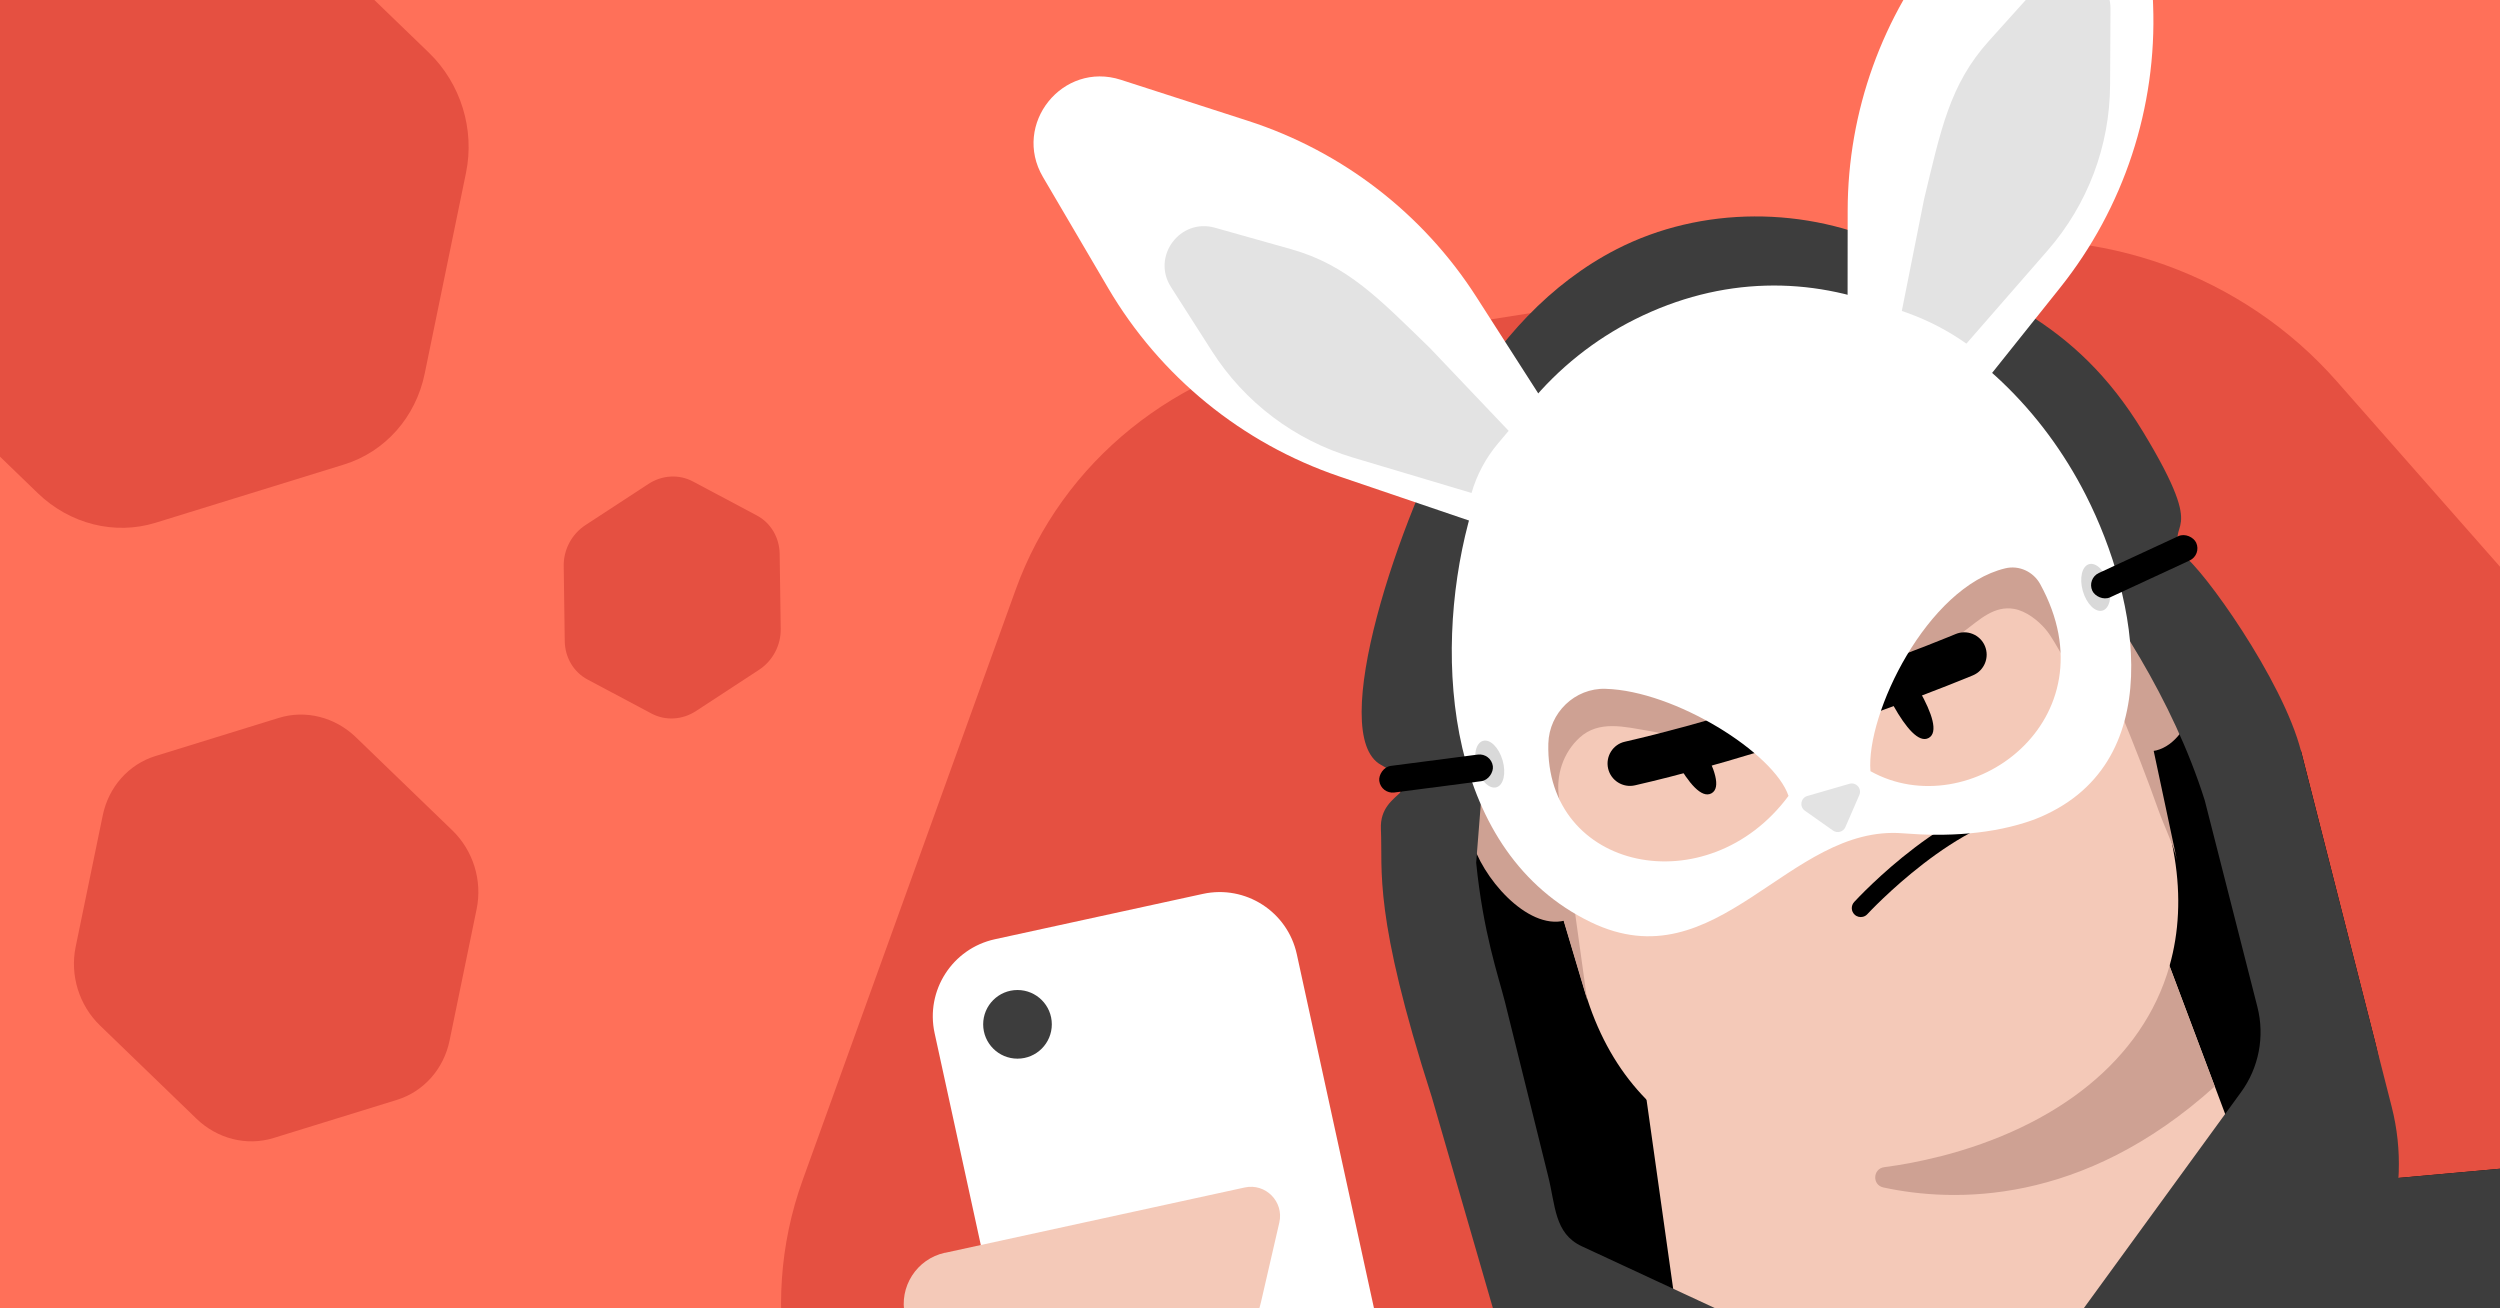 <svg fill="none" height="628" viewBox="0 0 1200 628" width="1200" xmlns="http://www.w3.org/2000/svg" xmlns:xlink="http://www.w3.org/1999/xlink"><rect x="0" y="0" width="1200" height="628" fill="#333333" stroke="none"/><clipPath id="clip0_4812_422"><path d="M0 0H1200V628H0Z"/></clipPath><clipPath id="clip1_4812_422"><path d="M0 0H624.615V1256.64H0Z" transform="matrix(.96 -.281 .281 .96 453 .362)"/></clipPath><g clip-path="url(#clip0_4812_422)"><path d="M0 0H1200V628H0Z" fill="#ff7059"/><g fill="#e55041"><path d="M487.544 282.985 385.282 566.42C363.093 627.921 377.005 697.187 422.005 748.176L628.577 982.985C673.364 1033.9 742.42 1058.81 809.396 1048.22L1118.51 999.472C1185.49 988.883 1240.63 944.532 1262.82 883.031L1365.08 599.596C1387.27 538.095 1373.36 468.824 1328.36 417.835L1121.58 182.951C1076.8 132.038 1007.74 107.123 940.763 117.712L631.856 166.539C564.879 177.128 509.733 221.484 487.544 282.985Z"/><path d="M78.582-57.226-11.911-29.255C-31.546-23.185-46.299-6.585-50.581 14.359L-70.424 110.644C-74.727 131.52-67.912 153.568-52.58 168.375L18.155 236.735C33.488 251.542 55.055 256.989 74.691 250.92L165.184 222.949C184.82 216.879 199.574 200.279 203.856 179.335L223.679 82.983C227.982 62.107 221.167 40.059 205.835 25.252L135.12-43.041C119.787-57.848 98.218-63.295 78.582-57.226Z"/><path d="M133.832 344.593 74.612 362.898C61.763 366.87 52.108 377.733 49.306 391.44L36.32 454.45C33.504 468.112 37.964 482.54 47.998 492.23L94.288 536.965C104.322 546.655 118.436 550.22 131.286 546.248L190.506 527.944C203.356 523.972 213.011 513.108 215.813 499.402L228.786 436.348C231.602 422.687 227.142 408.258 217.108 398.569L170.831 353.876C160.797 344.186 146.682 340.622 133.832 344.593Z"/><path d="M363.299 247.431 332.592 231.095C325.929 227.551 317.786 228.004 311.222 232.309L281.003 252.06C274.45 256.342 270.471 263.823 270.581 271.65L271.08 307.769C271.191 315.596 275.354 322.624 282.017 326.169L312.724 342.504C319.388 346.048 327.531 345.595 334.095 341.29L364.326 321.518C370.878 317.236 374.858 309.754 374.747 301.927L374.237 265.83C374.126 258.004 369.962 250.975 363.299 247.431Z"/><path d="M1134.29 210.885 1101.72 192.911C1094.66 189.011 1085.94 189.361 1078.85 193.856L1046.21 214.476C1039.14 218.947 1034.76 226.881 1034.75 235.252L1034.68 273.883C1034.67 282.254 1039.01 289.838 1046.08 293.738L1078.64 311.712C1085.71 315.612 1094.42 315.262 1101.51 310.767L1134.17 290.123C1141.24 285.652 1145.62 277.718 1145.63 269.347L1145.68 230.74C1145.69 222.369 1141.36 214.785 1134.29 210.885Z"/></g><g clip-path="url(#clip1_4812_422)"><path d="M1104.54 360.615 1139.91 499.574C1160.44 580.124 1111.77 662.088 1031.22 682.625L894.934 717.368C814.384 737.905 732.42 689.234 711.883 608.684L683.224 462.232C657.171 360.006 676.921 255.21 748.542 177.723L766.37 158.41C792.148 130.547 831.65 120.063 867.858 131.516L896.725 140.688C999.376 173.19 1044.8 278.464 1104.52 360.65L1104.54 360.615Z" fill="#000000"/><path d="M1117.83 667.162 820.629 742.925 774.694 416.762 1002 358.811 1117.83 667.149 1117.83 667.162Z" fill="#f4c9b8"/><path d="M930.936 555.13C852.392 575.152 783.182 551.077 760.893 476.265L725.552 357.678C701.147 275.828 749.76 190.104 832.507 169.011 915.267 147.914 998.984 199.909 1016.74 283.459L1042.47 404.493C1058.71 480.83 1009.49 535.103 930.936 555.13Z" fill="#f4c9b8"/><path d="M1017.85 285.971C1018.36 287.977 1018.82 289.986 1019.24 292.019L1020.74 299.179 1044.96 413.013C1043.52 406.154 1038.67 396.241 1036.03 388.819 1030.69 373.708 1024.62 358.201 1018.53 343.379 1016.6 338.648 1015.81 333.044 1011.56 329.901 1007.95 327.239 1003.07 327.783 999.457 325.727 991.885 321.414 987.675 308.953 981.946 302.132 978.283 297.776 972.515 293.297 966.833 292.281 957.235 290.544 950.1 297.523 943.095 302.771 937.026 307.311 930.95 311.477 925.391 316.867 911.859 329.987 896.736 344.89 880.508 354.631 867.643 362.36 844.93 363.736 830.548 359.649 817.189 355.842 804.68 353.06 790.979 350.756 779.851 348.887 767.501 345.61 758.242 354.036 750.379 361.2 746.818 371.939 748.278 382.469L761.804 479.776 727.988 366.302C727.286 363.902 726.63 361.561 726.02 359.177 706.412 279.528 754.602 198.096 834.935 177.608 915.272 157.133 997.359 206.029 1017.75 286.029L1017.79 285.986 1017.85 285.971Z" fill="#cea193"/><path d="M736.189 394.039C731.608 376.055 748.635 357.266 730.615 361.871 712.591 366.463 701.733 384.765 706.325 402.789 710.917 420.813 732.999 446.472 751.009 441.884 769.033 437.292 740.773 412.036 736.179 394.056L736.189 394.039Z" fill="#cea193"/><path d="M1055.51 304.481C1050.93 286.498 1032.62 275.6 1014.59 280.192 996.571 284.784 1008.07 281.637 1012.66 299.661 1017.25 317.685 1016.97 364.797 1034.99 360.205 1053.01 355.613 1060.1 322.478 1055.5 304.485L1055.51 304.481Z" fill="#cea193"/><g fill="#000000"><path d="M894.221 440.057C892.845 440.402 891.363 440.083 890.249 439.048 888.493 437.449 888.392 434.728 889.992 432.972 891.893 430.91 936.737 382.475 977.47 381.097 979.852 381.023 981.84 382.873 981.928 385.25 982.002 387.631 980.152 389.62 977.774 389.707 940.651 390.956 896.769 438.328 896.339 438.787 895.748 439.437 895.029 439.85 894.234 440.054L894.221 440.057Z"/><path d="M921.435 331.746C927.319 342.212 930.518 351.567 925.791 354.209 921.077 356.848 914.757 349.245 908.873 338.778 902.988 328.312 915.551 321.279 921.408 331.753L921.435 331.746Z"/><path d="M817.162 358.324C823.046 368.791 826.246 378.146 821.519 380.788 816.778 383.434 810.484 375.823 804.6 365.357 798.716 354.891 811.278 347.858 817.136 358.332L817.162 358.324Z"/><path d="M801.387 372.926C795.865 374.339 790.324 375.685 784.777 376.96 779 378.288 773.222 374.666 771.897 368.902 770.569 363.124 774.175 357.293 779.955 356.022 858.121 338.021 937.89 304.67 938.693 304.349 944.159 302.055 950.469 304.624 952.763 310.09 955.056 315.556 952.487 321.866 947.021 324.16 946.258 324.47 875.647 353.997 801.387 372.926Z"/></g><path d="M930.936 555.13C921.953 557.425 913.111 559.114 904.452 560.243 898.926 560.947 898.56 568.798 904.015 569.981 937.421 577.203 999.366 579.014 1063.09 521.481L1041.37 463.699C1028.52 508.796 987.282 540.819 930.921 555.178L930.94 555.143 930.936 555.13Z" fill="#cea193"/><path d="M1111.09 644.456 1057.6 688.661C1051.02 694.088 1057.39 704.484 1065.22 701.109L1365.62 571.23C1326.14 558.507 1283.8 553.42 1240.72 557.322L1121.99 568.055 1111.1 644.452 1111.09 644.456Z" fill="#000000"/><path d="M909.562 119.158C909.191 118.977 908.819 118.796 908.435 118.619 867.242 98.883 816.71 98.727 775.931 119.644 744.053 136.003 718.936 163.702 701.385 194.948 670.893 249.251 636.789 352.762 662.845 367.121 688.902 381.479 661.879 377.68 662.834 397.963 663.788 418.247 658.904 438.432 687.31 526.751L720.192 640.355C730.816 682.017 764.52 713.859 806.748 722.046L925.585 745.109C958.211 751.444 991.968 742.843 1017.57 721.661L1111.08 644.442C1144.26 617.035 1158.65 572.936 1148.01 531.247L1104.51 360.61C1095.74 326.195 1056.87 272.289 1048.12 266.776 1037.5 247.649 1061.86 261.924 1028.61 207.179 995.36 152.433 954.321 140.746 909.549 119.162L909.562 119.158ZM890.236 659.05 759.281 598.221C745.975 592.024 746.694 578.598 743.061 564.347L722.349 480.823C719.146 468.241 711.947 447.738 708.564 414.104L715.647 324.259C733.248 294.62 718.396 307.085 819.936 253.948 921.464 200.815 968.971 235.611 991.316 263.654 1013.66 291.697 1042.94 335.486 1058.3 384.261L1083.56 483.359C1087.16 497.503 1084.26 512.523 1075.68 524.267L997.936 631.077C973.299 664.917 928.21 676.644 890.266 659.055L890.274 659.082 890.236 659.05Z" fill="#3d3d3d"/><path clip-rule="evenodd" d="M1606.31 851.209 1555.76 740.357C1500.25 618.638 1373.93 545.25 1240.73 557.292L1093.78 570.589C1093.78 570.589 1056.97 661.197 964.058 684.888 871.143 708.579 795.445 646.64 795.445 646.64L660.059 705.305C537.326 758.533 461.574 883.403 471.11 1016.85L474.37 1142.2C907.811 1236.77 1426.87 1058.6 1606.31 851.209Z" fill="#3d3d3d" fill-rule="evenodd"/><path d="M906.948 148.075C869.352 132.816 826.581 132.373 784.77 153.273 745.628 172.858 715.93 208.598 704.787 251.011 687.483 316.851 694.843 409.404 763.576 442.637 824.51 472.116 858.338 395.522 913.432 399.989 934.264 401.682 956.5 400.605 976.313 393.42 1042.05 368.024 1026.49 287.523 1001.3 237.85 980.371 196.596 946.524 164.116 906.957 148.058L906.948 148.075ZM770.691 330.637C803.957 331.588 851.531 361.414 858.488 382.031 819.665 434.423 741.578 418.154 743.201 356.901 743.597 342.123 755.915 330.197 770.687 330.623L770.691 330.637ZM897.822 370.178C895.605 342.659 924.979 281.814 962.551 272.792 969.178 271.201 976.039 274.419 979.307 280.396 1015.09 345.704 945.127 396.608 897.818 370.165L897.822 370.178Z" fill="#ffffff"/><path d="M500.614 84.962 531.918 138.291C556.836 180.722 596.163 212.787 642.749 228.644L737.761 260.964 762.394 226.315 708.626 142.458C682.967 102.444 644.213 72.586 598.979 57.983L538.033 38.308C510.044 29.27 485.726 59.601 500.614 84.962Z" fill="#ffffff"/><path d="M1031.12-59.48 1033.49 2.313C1035.37 51.484 1019.52 99.688 988.822 138.151L926.206 216.58 886.783 200.669 886.883 101.055C886.932 53.521 903.485 7.484 933.719-29.194L974.454-78.613C993.16-101.309 1029.99-88.866 1031.12-59.48Z" fill="#ffffff"/><path d="M562.052 137.752 571.914 153.184 581.777 168.617C597.472 193.177 621.466 211.272 649.384 219.621L706.337 236.629V236.629C708.868 227.88 713.212 219.761 719.087 212.802L724.154 206.798 686.443 167.137C662.014 143.439 646.758 127.217 619.658 119.584L583.156 109.302C566.389 104.581 552.676 123.067 562.048 137.739L562.052 137.752Z" fill="#e3e3e3"/><path d="M1013.03 4.287 1012.94 22.602 1012.84 40.916C1012.69 70.063 1002.07 98.176 982.933 120.146L943.87 164.946V164.946C935.166 158.791 925.668 153.843 915.636 150.237L912.873 149.244 923.569 95.573C931.563 62.49 935.796 40.626 954.628 19.698L979.995-8.491C991.648-21.438 1013.12-13.136 1013.03 4.274L1013.03 4.287Z" fill="#e3e3e3"/><ellipse cx="1005.54" cy="281.784" fill="#d9d9d9" rx="6.44" ry="11.592" transform="matrix(.961 -.278 .278 .961 -38.698 290.688)"/><ellipse cx="6.44" cy="11.592" fill="#d9d9d9" rx="6.44" ry="11.592" transform="matrix(-.961 .278 .278 .961 718.025 353.83)"/><rect fill="#000000" height="12.88" rx="6.44" transform="matrix(.907 -.42 .42 .907 -23.87 446.84)" width="54.954" x="1002.09" y="277.588"/><rect fill="#000000" height="12.88" rx="6.44" transform="matrix(-.992 .129 .129 .992 715.737 361.366)" width="54.954"/><path d="M866.336 389.136 879.852 398.669C881.91 400.121 884.782 399.316 885.787 397.006L892.475 381.625C893.817 378.54 890.957 375.287 887.725 376.222L867.522 382.07C864.321 382.997 863.613 387.215 866.336 389.136Z" fill="#e3e3e3"/></g><path d="M477.56 450.832 577.379 429.07C597.822 424.613 618.007 437.572 622.464 458.014L671.751 684.084C676.208 704.527 663.248 724.711 642.806 729.168L542.987 750.93C522.545 755.387 502.36 742.428 497.903 721.986L448.616 495.916C444.159 475.474 457.118 455.289 477.56 450.832Z" fill="#ffffff"/><path d="M453.655 601.344 597.452 569.993C607.484 567.806 616.357 576.813 614.075 586.812L605.297 624.908C602.43 637.29 595.226 648.266 584.964 655.782L490.942 724.603C488.126 726.656 484.849 728.138 481.414 728.887 467.854 731.843 454.418 723.256 451.451 709.65L434.363 631.27C431.407 617.711 439.994 604.274 453.599 601.308" fill="#f4c9b8"/><circle cx="488.397" cy="491.682" fill="#3d3d3d" r="16.475"/></g></svg>
